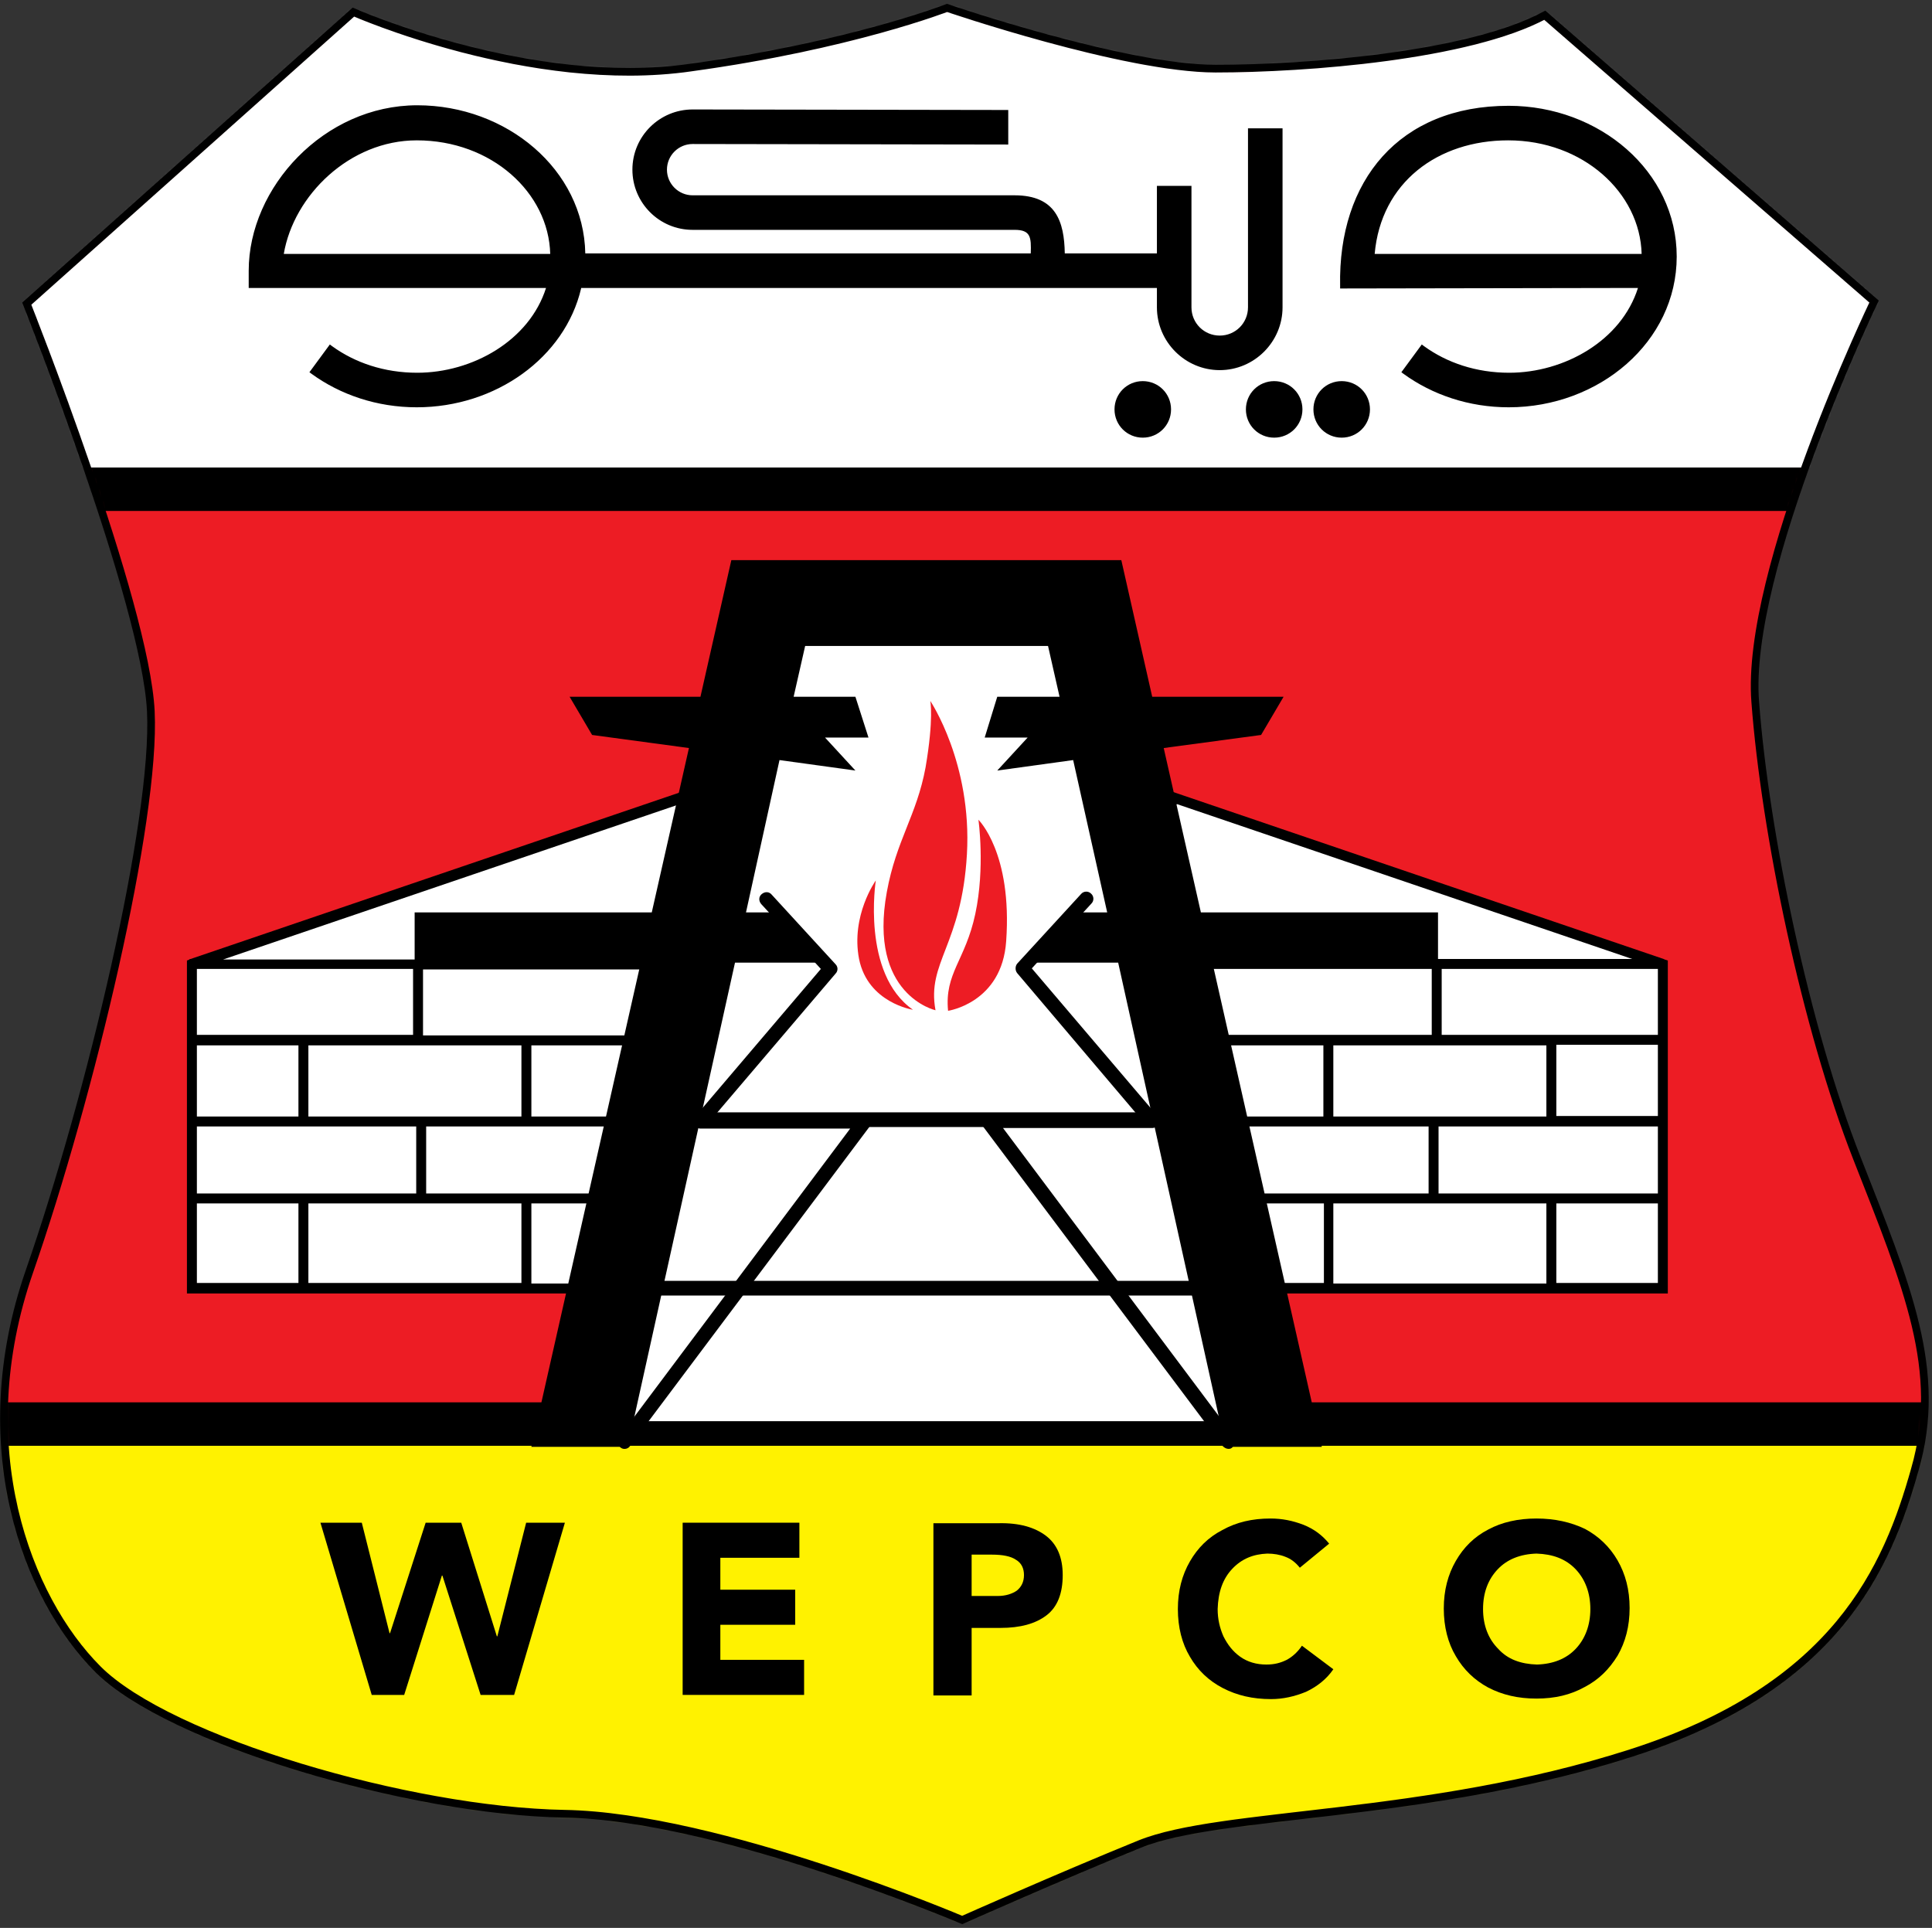 <svg width="488" height="487" viewBox="0 0 488 487" fill="none" xmlns="http://www.w3.org/2000/svg">
<rect x="0" y="0" width="488" height="487" fill="#333333" stroke="none"/>
<path d="M239.205 2C239.205 2 284.028 17.337 307.034 17.337C330.041 17.337 371.029 14.164 390.201 3.851L473.367 76.175C473.367 76.175 440.709 144.004 443.353 177.324C445.865 210.643 456.179 259.829 469.004 292.488C481.829 325.146 490.82 346.301 483.68 371.158C476.673 396.148 463.847 426.162 412.017 442.822C360.187 459.482 308.356 457.498 287.862 465.828C267.368 474.158 243.04 485 243.04 485C243.04 485 181.557 458.82 142.552 458.159C103.548 457.498 42.726 439.648 24.744 421.667C6.762 403.685 -7.914 365.341 7.424 321.179C22.761 277.018 39.421 207.338 38.099 179.704C36.776 152.202 6.762 76.704 6.762 76.704L89.268 3.058C89.268 3.058 134.09 22.891 174.418 17.073C214.877 11.52 239.205 2 239.205 2Z" fill="#ED1C24"/>
<mask id="mask0_41_389" style="mask-type:luminance" maskUnits="userSpaceOnUse" x="1" y="2" width="486" height="483">
<path d="M239.205 2C239.205 2 284.028 17.337 307.034 17.337C330.041 17.337 371.029 14.164 390.201 3.851L473.367 76.175C473.367 76.175 440.709 144.004 443.353 177.324C445.865 210.643 456.179 259.829 469.004 292.488C481.829 325.146 490.82 346.301 483.68 371.158C476.673 396.148 463.847 426.162 412.017 442.822C360.187 459.482 308.356 457.498 287.862 465.828C267.368 474.158 243.04 485 243.04 485C243.04 485 181.557 458.82 142.552 458.159C103.548 457.498 42.726 439.648 24.744 421.667C6.762 403.685 -7.914 365.341 7.424 321.179C22.761 277.018 39.421 207.338 38.099 179.704C36.776 152.202 6.762 76.704 6.762 76.704L89.268 3.058C89.268 3.058 134.09 22.891 174.418 17.073C214.877 11.52 239.205 2 239.205 2Z" fill="white"/>
</mask>
<g mask="url(#mask0_41_389)">
<path d="M-42.426 -17.168H512.37V123.514H-42.426V-17.168Z" fill="white"/>
<path d="M517.794 129.07H-47.844V-22.719H517.794V129.07ZM-37.002 118.096H506.952V-11.745H-37.002V118.096Z" fill="black"/>
<path d="M-42.426 359.66H512.37V500.475H-42.426V359.66Z" fill="#FFF200"/>
<path d="M517.794 505.895H-47.844V354.238H517.794V505.895ZM-37.002 495.053H506.952V365.213H-37.002V495.053Z" fill="black"/>
</g>
<path d="M239.205 2C239.205 2 284.028 17.337 307.034 17.337C330.041 17.337 371.029 14.164 390.201 3.851L473.367 76.175C473.367 76.175 440.709 144.004 443.353 177.324C445.865 210.643 456.179 259.829 469.004 292.488C481.829 325.146 490.82 346.301 483.68 371.158C476.673 396.148 463.847 426.162 412.017 442.822C360.187 459.482 308.356 457.498 287.862 465.828C267.368 474.158 243.04 485 243.04 485C243.04 485 181.557 458.82 142.552 458.159C103.548 457.498 42.726 439.648 24.744 421.667C6.762 403.685 -7.914 365.341 7.424 321.179C22.761 277.018 39.421 207.338 38.099 179.704C36.776 152.202 6.762 76.704 6.762 76.704L89.268 3.058C89.268 3.058 134.09 22.891 174.418 17.073C214.877 11.52 239.205 2 239.205 2Z" stroke="black" stroke-width="1.936" stroke-miterlimit="3.864"/>
<path fill-rule="evenodd" clip-rule="evenodd" d="M198.479 157.496H267.894L319.724 359H152.73L198.479 157.496Z" fill="white"/>
<path fill-rule="evenodd" clip-rule="evenodd" d="M93.895 428.145H102.093L111.613 397.999H111.745L121.397 428.145H129.859L142.684 384.645H132.9L125.628 413.336H125.496L116.505 384.645H107.514L98.523 412.543H98.391L91.383 384.645H80.938L93.895 428.145Z" fill="black"/>
<path fill-rule="evenodd" clip-rule="evenodd" d="M172.43 428.145H203.105V419.286H181.95V410.427H200.857V401.569H181.95V393.503H201.915V384.645H172.43V428.145Z" fill="black"/>
<path fill-rule="evenodd" clip-rule="evenodd" d="M245.422 428.144V411.22H252.694C257.718 411.22 261.552 410.162 264.329 408.046C267.106 405.931 268.428 402.493 268.428 397.865C268.428 393.37 266.973 390.064 264.197 387.949C261.42 385.833 257.454 384.643 252.165 384.776H235.77V428.276H245.422V428.144ZM245.422 392.709H250.578C253.223 392.709 255.338 393.105 256.66 394.031C257.982 394.824 258.644 396.147 258.644 397.865C258.644 399.584 257.982 400.906 256.793 401.832C255.603 402.625 254.016 403.154 252.033 403.154H245.422V392.709Z" fill="black"/>
<path fill-rule="evenodd" clip-rule="evenodd" d="M320.919 383.586C316.291 383.586 312.324 384.511 308.754 386.495C305.184 388.346 302.54 390.99 300.557 394.428C298.573 397.866 297.516 401.832 297.516 406.46C297.516 411.088 298.573 415.186 300.557 418.492C302.54 421.93 305.317 424.574 308.887 426.425C312.457 428.276 316.423 429.202 321.051 429.202C324.092 429.202 327.001 428.541 329.91 427.351C332.686 426.029 335.066 424.177 336.785 421.665L328.852 415.715C327.794 417.302 326.472 418.492 325.017 419.285C323.431 420.079 321.844 420.475 319.861 420.475C317.349 420.475 315.101 419.814 313.25 418.492C311.399 417.17 310.077 415.451 309.019 413.335C308.093 411.22 307.564 408.972 307.564 406.46C307.697 402.097 308.887 398.791 311.267 396.279C313.646 393.767 316.555 392.577 320.125 392.445C321.712 392.445 323.299 392.709 324.621 393.238C326.075 393.767 327.265 394.692 328.323 396.015L335.727 389.932C334.008 387.817 331.893 386.23 329.248 385.173C326.472 384.115 323.827 383.586 320.919 383.586Z" fill="black"/>
<path fill-rule="evenodd" clip-rule="evenodd" d="M388.087 383.586C383.459 383.586 379.36 384.511 375.922 386.363C372.352 388.214 369.708 390.858 367.725 394.296C365.741 397.733 364.684 401.7 364.684 406.328C364.684 410.956 365.741 415.054 367.725 418.36C369.708 421.798 372.485 424.442 375.922 426.293C379.492 428.144 383.459 429.07 388.087 429.07C392.714 429.07 396.681 428.144 400.251 426.161C403.821 424.31 406.465 421.665 408.581 418.228C410.564 414.79 411.622 410.823 411.622 406.196C411.622 401.568 410.564 397.601 408.581 394.164C406.597 390.726 403.821 388.081 400.383 386.23C396.813 384.511 392.714 383.586 388.087 383.586ZM374.6 406.46C374.6 402.229 375.922 398.923 378.302 396.411C380.682 393.899 383.988 392.577 388.087 392.445C392.185 392.577 395.491 393.767 398.003 396.411C400.383 398.923 401.705 402.361 401.705 406.46C401.705 410.559 400.383 413.997 398.003 416.509C395.623 419.021 392.318 420.343 388.219 420.475C384.12 420.343 380.814 419.153 378.434 416.509C375.922 413.997 374.6 410.559 374.6 406.46Z" fill="black"/>
<path fill-rule="evenodd" clip-rule="evenodd" d="M296.856 201.652L419.952 243.566V325.41H317.879L290.773 209.586L296.856 201.652Z" fill="white"/>
<path d="M420.479 242.377L420.214 242.245L296.324 200.066L289.316 209.322L316.818 326.733H421.272V242.641L420.479 242.377ZM390.597 324.221H336.783V303.991H390.597V324.221ZM309.678 284.555H360.847V301.479H313.645L309.678 284.555ZM361.641 261.417H304.257L300.291 244.757H361.641V261.417ZM390.597 264.061V282.043H336.783V264.061H390.597ZM334.271 264.061V282.043H309.017L304.786 264.061H334.271ZM363.36 301.479V284.555H418.76V301.479H363.36ZM418.76 281.911H393.109V263.929H418.76V281.911ZM364.153 261.417V244.757H418.76V261.417H364.153ZM297.25 203.107L412.281 242.245H299.762L292.225 209.851L297.25 203.107ZM314.306 303.991H334.403V324.089H319.066L314.306 303.991ZM393.109 324.221V303.991H418.76V324.089H393.109V324.221Z" fill="black"/>
<path fill-rule="evenodd" clip-rule="evenodd" d="M171.772 201.652L48.543 243.566V325.41H150.617L177.854 209.586L171.772 201.652Z" fill="white"/>
<path d="M47.219 242.641V326.733H151.54L179.042 209.322L172.035 200.066L48.144 242.245H47.88V242.377L47.219 242.641ZM77.894 303.991H131.707V324.089H77.894V303.991ZM154.846 301.479H107.643V284.555H158.812L154.846 301.479ZM106.85 244.889H168.2L164.234 261.549H106.85V244.889ZM131.707 264.061V282.043H77.894V264.061H131.707ZM163.705 264.061L159.474 282.043H134.22V264.061H163.705ZM49.731 301.479V284.555H105.131V301.479H49.731ZM49.731 264.061H75.382V282.043H49.731V264.061ZM49.731 261.417V244.757H104.338V261.417H49.731ZM176.398 209.983L168.861 242.377H56.342L171.373 203.24L176.398 209.983ZM149.557 324.221H134.22V303.991H154.317L149.557 324.221ZM49.731 324.221V303.991H75.382V324.089H49.731V324.221Z" fill="black"/>
<path d="M310.339 365.996C309.811 365.996 309.282 365.732 308.885 365.335L248.196 284.417C247.799 283.888 247.667 283.094 248.064 282.566C248.328 281.904 248.989 281.508 249.65 281.508H287.201L256.922 245.808C256.394 245.147 256.394 244.09 256.922 243.428L273.053 225.843C273.714 225.05 274.904 225.05 275.565 225.711C276.359 226.372 276.359 227.562 275.698 228.223L260.625 244.618L292.357 281.904C292.754 282.433 292.886 283.227 292.622 283.888C292.357 284.549 291.696 284.946 291.035 284.946H253.353L311.794 362.955C312.455 363.749 312.19 364.939 311.397 365.468C311.133 365.864 310.736 365.996 310.339 365.996Z" fill="black"/>
<path d="M157.76 366.005C157.363 366.005 156.967 365.873 156.702 365.608C155.909 364.947 155.777 363.889 156.306 363.096L214.747 285.086H176.932C176.271 285.086 175.61 284.689 175.345 284.028C175.081 283.367 175.213 282.574 175.61 282.045L207.343 244.759L192.269 228.364C191.608 227.57 191.608 226.513 192.402 225.852C193.195 225.19 194.253 225.19 194.914 225.984L211.045 243.569C211.706 244.23 211.706 245.288 211.045 245.949L180.766 281.516H218.317C218.978 281.516 219.639 281.913 219.903 282.574C220.168 283.235 220.168 283.896 219.771 284.425L159.082 365.344C158.818 365.74 158.289 366.005 157.76 366.005Z" fill="black"/>
<path d="M251.895 176.002H267.63L264.721 163.176H237.88H230.211H203.371L200.462 176.002H216.064L219.369 186.315H208.395L216.064 194.645L196.892 192L188.43 230.476H196.892L208.395 243.169H185.653L158.548 365.473H134.219L161.853 243.169H104.734V230.476H164.63L174.018 188.959L149.557 185.654L143.872 176.002H176.927L184.728 141.492H199.668H232.062H283.231L291.032 176.002H324.22L318.534 185.654L293.941 188.959L303.329 230.476H363.225V243.169H306.238L333.872 365.473H309.543L282.438 243.169H259.564L271.067 230.476H279.662L271.067 192L251.895 194.645L259.564 186.315H248.722L251.895 176.002Z" fill="black"/>
<path d="M308.619 327.257H160.136C159.078 327.257 158.285 326.464 158.285 325.406C158.285 324.348 159.078 323.555 160.136 323.555H308.619C309.677 323.555 310.47 324.348 310.47 325.406C310.47 326.464 309.545 327.257 308.619 327.257Z" fill="black"/>
<path d="M292.224 284.687H168.07C167.012 284.687 166.219 283.893 166.219 282.835C166.219 281.778 167.012 280.984 168.07 280.984H292.224C293.282 280.984 294.076 281.778 294.076 282.835C294.076 283.893 293.282 284.687 292.224 284.687Z" fill="black"/>
<path fill-rule="evenodd" clip-rule="evenodd" d="M234.977 177.055C234.977 177.055 245.555 192.789 244.232 215.795C242.91 238.801 234.051 243.033 236.299 255.197C236.299 255.197 219.243 251.362 224.003 225.315C226.383 212.225 231.539 206.011 233.787 193.847C235.902 181.418 234.977 177.055 234.977 177.055Z" fill="#ED1C24"/>
<path fill-rule="evenodd" clip-rule="evenodd" d="M247.139 207.074C247.139 207.074 248.858 219.106 246.346 230.874C243.834 242.641 238.545 245.815 239.471 255.335C239.471 255.335 253.089 253.351 254.147 237.749C255.734 215.404 247.139 207.074 247.139 207.074Z" fill="#ED1C24"/>
<path fill-rule="evenodd" clip-rule="evenodd" d="M221.217 222.41C221.217 222.41 217.515 245.945 230.605 255.069C230.605 255.069 219.234 253.35 216.986 242.243C214.871 231.269 221.217 222.41 221.217 222.41Z" fill="#ED1C24"/>
<path d="M138.979 64.144C138.582 48.675 124.17 35.453 105.263 35.453C88.339 35.453 74.191 49.336 71.679 64.144H138.979ZM146.78 72.871C142.681 90.324 125.228 102.885 105.263 102.885C95.214 102.885 85.959 99.712 78.687 94.423L78.158 94.026L83.314 87.018L83.843 87.415C89.661 91.646 97.065 94.158 105.395 94.158C119.278 94.158 133.69 86.093 137.921 72.739H69.828H62.82V68.375C62.82 47.352 81.86 26.594 105.395 26.594C128.005 26.594 147.441 42.857 147.838 64.012H260.357C260.489 59.913 260.357 58.062 256.258 58.062H174.943C166.481 58.062 159.738 51.187 159.738 42.857C159.738 34.395 166.613 27.651 174.943 27.651L254.672 27.784V36.51L174.943 36.378C171.373 36.378 168.464 39.287 168.464 42.857C168.464 46.427 171.373 49.336 174.943 49.336H256.258C266.704 49.336 268.819 55.947 268.951 64.012H292.222V46.956H300.949V77.631C300.949 81.597 304.122 84.771 308.089 84.771C312.055 84.771 315.228 81.597 315.228 77.631V32.411H323.955V77.631C323.955 86.357 316.815 93.497 308.089 93.497C299.362 93.497 292.222 86.357 292.222 77.631V72.739H146.78V72.871ZM338.499 72.871V72.21C337.97 45.633 353.44 26.726 381.074 26.726C403.948 26.726 423.517 43.254 423.517 64.805C423.517 86.357 403.948 102.885 381.074 102.885C371.025 102.885 361.77 99.712 354.498 94.423L353.969 94.026L359.126 87.018L359.654 87.415C365.472 91.646 372.876 94.158 381.206 94.158C395.089 94.158 409.501 86.093 413.732 72.739L338.499 72.871ZM414.658 64.144C414.261 48.675 399.849 35.453 380.942 35.453C363.224 35.453 348.812 46.03 347.226 64.144H414.658ZM288.652 96.274C292.619 96.274 295.792 99.447 295.792 103.414C295.792 107.38 292.619 110.554 288.652 110.554C284.686 110.554 281.512 107.38 281.512 103.414C281.512 99.447 284.686 96.274 288.652 96.274ZM321.839 96.274C325.806 96.274 328.979 99.447 328.979 103.414C328.979 107.38 325.806 110.554 321.839 110.554C317.873 110.554 314.7 107.38 314.7 103.414C314.7 99.447 317.873 96.274 321.839 96.274ZM338.896 96.274C342.862 96.274 346.036 99.447 346.036 103.414C346.036 107.38 342.862 110.554 338.896 110.554C334.929 110.554 331.756 107.38 331.756 103.414C331.756 99.447 334.929 96.274 338.896 96.274Z" fill="black"/>
</svg>
